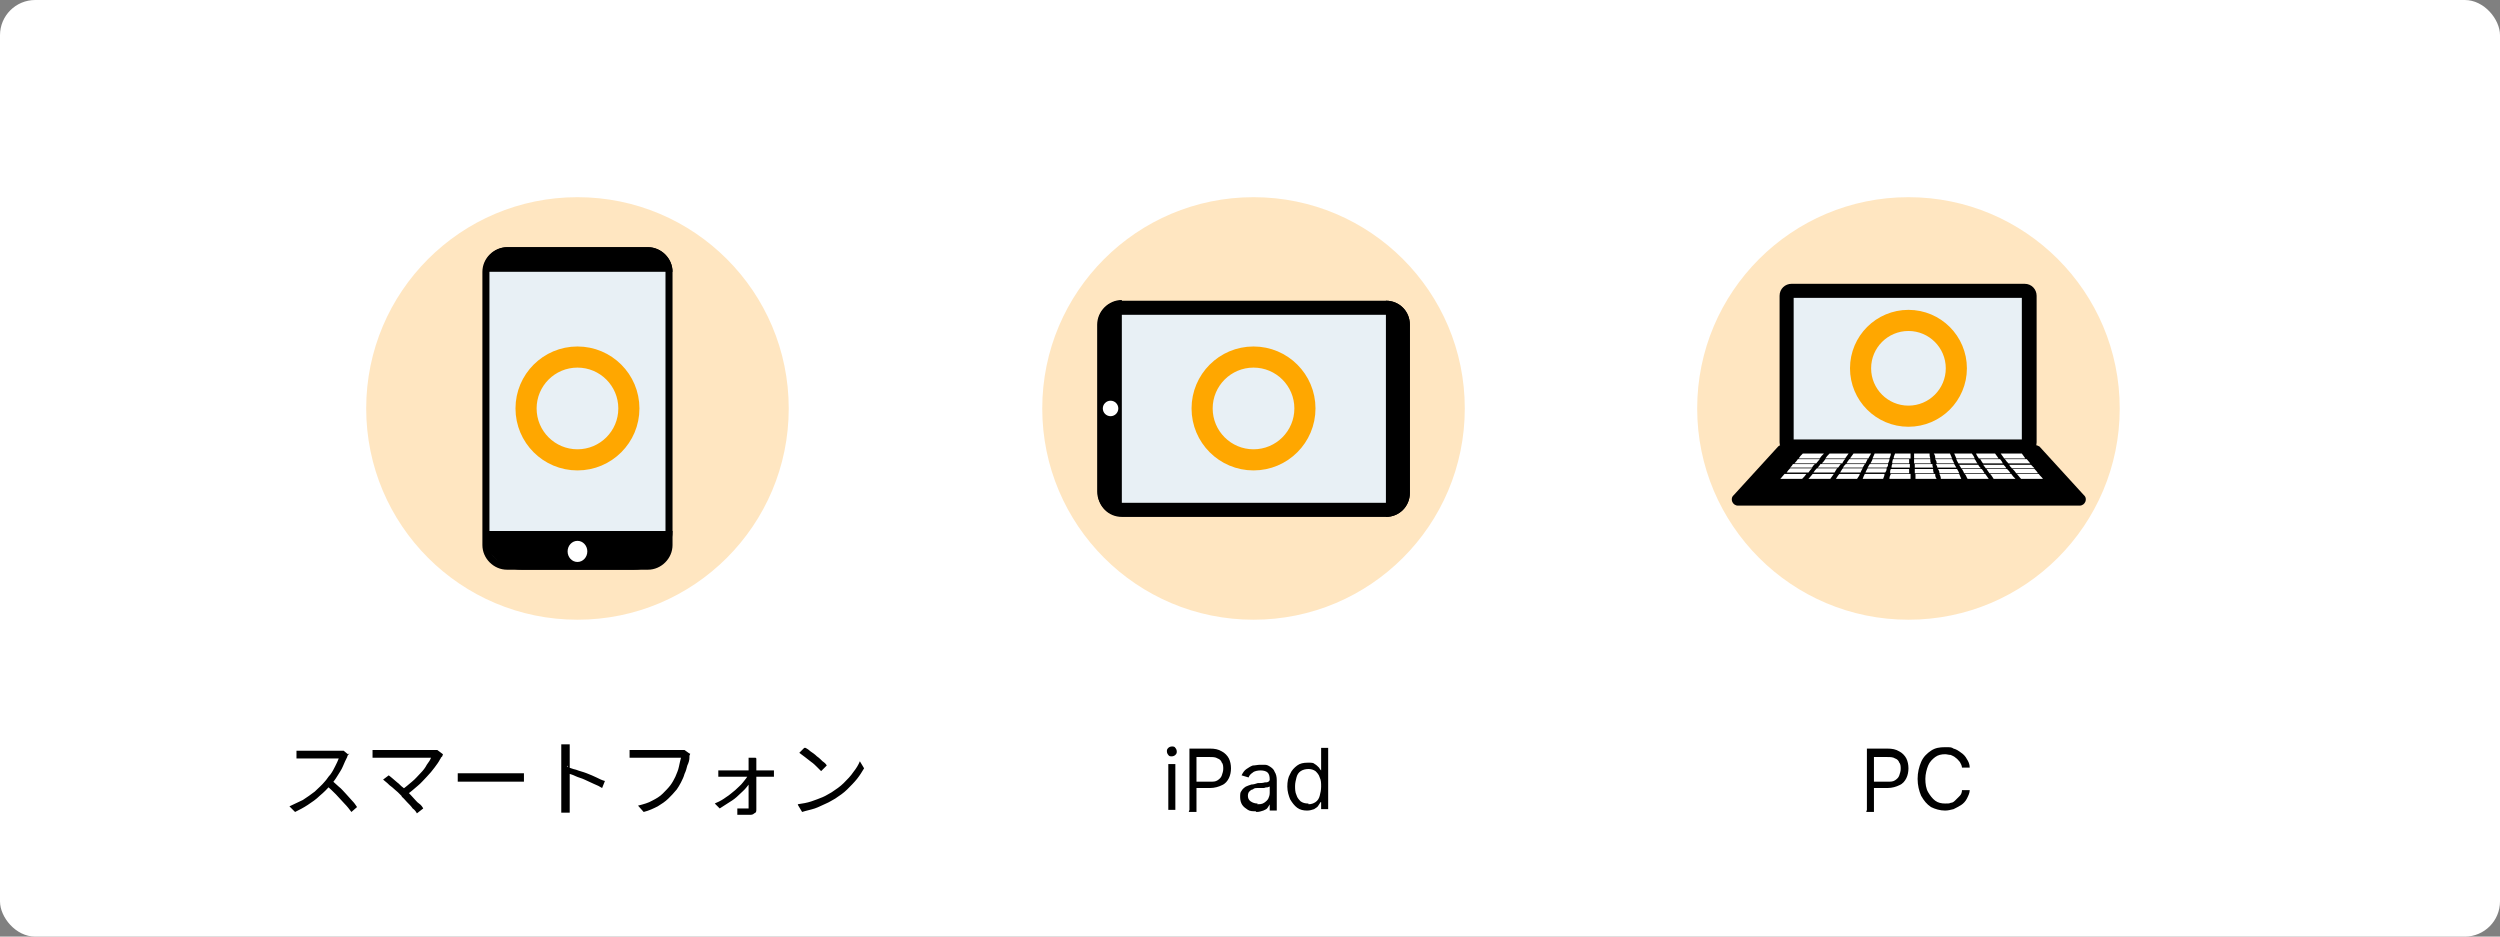 <?xml version="1.0" encoding="UTF-8"?>
<svg id="_レイヤー_1" data-name="レイヤー_1" xmlns="http://www.w3.org/2000/svg" version="1.1" viewBox="0 0 355 133">
  <rect x="0" y="0" width="355" height="133" fill="#808080" stroke="none"/>
  <!-- Generator: Adobe Illustrator 29.0.0, SVG Export Plug-In . SVG Version: 2.1.0 Build 186)  -->
  <defs>
    <style>
      .st0 {
        fill: #ffe6c1;
      }

      .st1 {
        fill: #fff;
      }

      .st2 {
        fill: #e8f0f5;
      }

      .st3 {
        fill: none;
        stroke: #ffa700;
        stroke-miterlimit: 10;
        stroke-width: 3px;
      }
    </style>
  </defs>
  <rect class="st1" width="355" height="133" rx="5" ry="5"/>
  <path d="M49.6,107s0,.1-.2.2c0,.1-.1.2-.1.3-.2.4-.4.8-.6,1.3-.2.5-.5.9-.8,1.4-.3.5-.6.9-1,1.3-.4.5-.9,1-1.5,1.5-.5.5-1.1.9-1.7,1.3-.6.4-1.2.7-1.8,1l-.8-.8c.6-.3,1.3-.6,1.9-.9.6-.4,1.2-.8,1.7-1.2.5-.5,1-.9,1.4-1.4.3-.3.5-.7.8-1,.3-.4.5-.8.7-1.2.2-.4.4-.8.5-1.1h-4.7c-.1,0-.3,0-.5,0-.2,0-.3,0-.5,0-.1,0-.2,0-.3,0v-1.1c0,0,.2,0,.3,0,.2,0,.3,0,.5,0,.2,0,.3,0,.4,0h4.6c.2,0,.4,0,.5,0,.2,0,.3,0,.4,0l.6.5ZM47.1,110.8c.3.3.7.6,1,.9.4.3.7.7,1,1,.3.3.6.7.9,1,.3.3.5.6.7.9l-.8.7c-.3-.4-.6-.8-1-1.2-.4-.4-.8-.9-1.2-1.3-.4-.4-.9-.9-1.3-1.2l.7-.7ZM62.8,107.4c0,0-.1.1-.2.2,0,0,0,.1-.1.2-.2.4-.5.8-.8,1.2-.3.4-.7.9-1.1,1.3s-.8.9-1.3,1.3c-.5.4-1,.9-1.5,1.2l-.7-.7c.5-.3.9-.7,1.4-1.1s.8-.8,1.2-1.2c.4-.4.7-.8.9-1.2.3-.4.5-.7.6-1h-7.1c-.2,0-.3,0-.5,0-.2,0-.3,0-.4,0-.1,0-.2,0-.3,0v-1.1c.1,0,.2,0,.4,0,.1,0,.3,0,.4,0,.2,0,.3,0,.4,0h7.2c.3,0,.6,0,.8,0l.8.6ZM57.1,113.1c-.2-.2-.4-.4-.6-.6-.2-.2-.5-.4-.8-.7-.3-.2-.5-.4-.7-.6-.2-.2-.4-.3-.6-.5l.8-.6c.1.1.3.2.5.4.2.2.5.4.7.6.3.2.5.5.8.7s.5.5.7.7c.3.2.5.5.8.8.3.3.5.6.8.8s.5.5.6.7l-.9.7c-.1-.2-.3-.5-.6-.7-.2-.3-.5-.6-.8-.9-.3-.3-.5-.6-.8-.8ZM64.9,109.8c.1,0,.3,0,.4,0,.2,0,.4,0,.6,0h7.2c.3,0,.6,0,.8,0,.2,0,.4,0,.5,0v1.2c-.1,0-.3,0-.5,0-.2,0-.5,0-.7,0h-6.6c-.3,0-.6,0-.9,0-.3,0-.5,0-.7,0v-1.2ZM79.7,113.9v-7c0-.2,0-.4,0-.6s0-.5,0-.6h1.2c0,.2,0,.4,0,.6,0,.2,0,.4,0,.6v4c0,.5,0,.9,0,1.4v2.1c0,.2,0,.3,0,.5,0,.2,0,.3,0,.5h-1.2c0-.2,0-.4,0-.7,0-.3,0-.5,0-.7ZM80.5,108.9c.4.1.8.3,1.3.4.5.2,1,.3,1.5.5.5.2,1,.4,1.4.6.4.2.8.4,1.2.5l-.4,1c-.3-.2-.7-.4-1.2-.6-.4-.2-.9-.4-1.3-.6-.4-.2-.9-.3-1.3-.5-.4-.2-.8-.3-1.1-.4v-1.1ZM98,107c0,0,0,.2-.1.3,0,0,0,.2,0,.3,0,.3-.1.7-.3,1.1-.1.4-.2.8-.4,1.2-.1.4-.3.8-.5,1.2-.2.4-.4.7-.6,1-.4.5-.8.9-1.2,1.3-.4.4-1,.8-1.5,1.1-.6.3-1.2.6-2,.8l-.8-.9c.8-.2,1.5-.4,2-.7.6-.3,1.1-.6,1.5-1,.4-.4.8-.8,1.1-1.2.3-.4.5-.8.7-1.2.2-.5.4-.9.5-1.4.1-.5.2-.9.3-1.3h-6.1c-.2,0-.5,0-.7,0-.2,0-.4,0-.5,0v-1.1c.1,0,.2,0,.4,0,.1,0,.3,0,.4,0h6.7c.1,0,.2,0,.3,0l.7.5ZM107.4,107.7c0,.1,0,.3,0,.4,0,.1,0,.3,0,.4,0,.2,0,.4,0,.7,0,.3,0,.7,0,1,0,.4,0,.8,0,1.2,0,.4,0,.8,0,1.3,0,.4,0,.8,0,1.2,0,.4,0,.7,0,1,0,.3,0,.5-.3.6-.2.2-.4.2-.6.2s-.3,0-.6,0c-.2,0-.4,0-.6,0-.2,0-.4,0-.6,0v-.9c.2,0,.5,0,.7,0,.3,0,.5,0,.7,0s.2,0,.2,0c0,0,0-.1,0-.3,0-.2,0-.5,0-.9,0-.3,0-.7,0-1.1,0-.4,0-.8,0-1.2,0-.4,0-.8,0-1.2,0-.4,0-.7,0-1,0-.3,0-.5,0-.7,0-.1,0-.2,0-.4,0-.2,0-.3,0-.4h1ZM102,109.4c.1,0,.3,0,.4,0,.2,0,.3,0,.5,0h6.2c.1,0,.3,0,.4,0,.2,0,.3,0,.4,0v.9c-.1,0-.2,0-.4,0-.1,0-.3,0-.4,0h-6.2c-.2,0-.3,0-.5,0-.2,0-.3,0-.4,0v-1ZM101.7,114c.5-.2,1-.5,1.4-.8.5-.3.9-.7,1.3-1,.4-.4.8-.7,1.1-1.1.3-.4.6-.7.7-1h.5v.7c-.1.3-.4.6-.7,1-.3.4-.7.7-1.1,1.1-.4.4-.8.7-1.3,1-.5.3-.9.6-1.4.9l-.7-.7ZM114.4,106.2c.2.1.5.3.7.5.3.2.6.4.9.7.3.2.6.5.8.7.3.2.5.4.6.6l-.8.8c-.2-.2-.3-.3-.6-.6-.2-.2-.5-.5-.8-.7-.3-.2-.6-.5-.9-.7-.3-.2-.5-.4-.8-.6l.7-.7ZM113.3,114.2c.7-.1,1.3-.2,1.9-.4.6-.2,1.1-.4,1.6-.6.5-.2.9-.5,1.3-.7.6-.4,1.2-.8,1.7-1.3.5-.5,1-1,1.4-1.6.4-.5.7-1,.9-1.5l.6,1c-.3.5-.6,1-1,1.5s-.9,1-1.4,1.5-1.1.9-1.7,1.3c-.4.2-.8.5-1.3.7-.5.2-1,.5-1.6.7-.6.2-1.2.3-1.8.5l-.6-1Z"/>
  <path d="M165.9,115v-6.5h1v6.5h-1ZM166.4,107.4c-.2,0-.4,0-.5-.2-.1-.1-.2-.3-.2-.5s0-.3.2-.5c.1-.1.3-.2.5-.2s.4,0,.5.2c.1.1.2.3.2.5s0,.3-.2.5c-.1.1-.3.2-.5.2ZM168.9,115v-8.7h2.9c.7,0,1.2.1,1.7.4.4.2.8.6,1,1,.2.4.3.9.3,1.4s-.1,1-.3,1.4c-.2.4-.5.8-1,1-.4.2-1,.4-1.7.4h-2.1v-.9h2.1c.5,0,.8,0,1.1-.2.3-.2.5-.4.6-.7.1-.3.2-.6.2-.9s0-.7-.2-.9c-.1-.3-.3-.5-.6-.6-.3-.2-.7-.2-1.1-.2h-1.9v7.8h-1.1ZM178.3,115.2c-.4,0-.8,0-1.1-.2-.3-.2-.6-.4-.8-.7-.2-.3-.3-.7-.3-1.1s0-.7.2-.9c.1-.2.3-.4.6-.6.2-.1.5-.2.8-.3.3,0,.6-.1.9-.2.4,0,.7,0,1-.1.2,0,.4,0,.5-.1.1,0,.2-.2.2-.3h0c0-.5-.1-.8-.3-1-.2-.2-.6-.3-1-.3s-.9.1-1.1.3c-.3.2-.5.4-.6.7l-1-.3c.2-.4.4-.7.7-.9.3-.2.6-.4.9-.5.3,0,.7-.1,1-.1s.5,0,.7,0c.3,0,.5.1.8.3.3.2.5.4.6.7.2.3.3.7.3,1.2v4.3h-1v-.9h0c0,.1-.2.3-.3.5s-.4.3-.6.4c-.3.1-.6.2-1,.2ZM178.5,114.2c.4,0,.7,0,1-.2.3-.2.5-.4.6-.6.1-.2.2-.5.2-.8v-.9c0,0-.1,0-.3.1-.1,0-.3,0-.5.1-.2,0-.4,0-.5,0-.2,0-.3,0-.4,0-.3,0-.5,0-.7.2-.2,0-.4.2-.5.3-.1.1-.2.3-.2.6s.1.6.4.8c.3.2.6.3,1,.3ZM185.6,115.1c-.5,0-1-.1-1.4-.4-.4-.3-.7-.7-1-1.2-.2-.5-.4-1.1-.4-1.8s.1-1.3.4-1.8c.2-.5.6-.9,1-1.2.4-.3.9-.4,1.5-.4s.8,0,1,.2c.2.1.4.3.6.5.1.2.2.3.3.4h0v-3.2h1v8.7h-1v-1h-.1c0,.1-.2.3-.3.5-.1.2-.3.3-.6.5-.3.1-.6.2-1,.2ZM185.8,114.2c.4,0,.7-.1,1-.3.3-.2.5-.5.6-.9.1-.4.2-.8.2-1.3s0-.9-.2-1.3c-.1-.4-.4-.7-.6-.9-.3-.2-.6-.3-1-.3s-.8.1-1.1.3c-.3.2-.5.5-.6.9-.1.4-.2.8-.2,1.2s0,.9.2,1.3c.1.4.4.7.6.9.3.2.6.3,1.1.3Z"/>
  <path d="M265.1,115v-8.7h2.9c.7,0,1.2.1,1.7.4.4.2.8.6,1,1,.2.4.3.9.3,1.4s-.1,1-.3,1.4c-.2.4-.5.8-1,1-.4.2-1,.4-1.7.4h-2.1v-.9h2.1c.5,0,.8,0,1.1-.2.3-.2.5-.4.6-.7.1-.3.2-.6.2-.9s0-.7-.2-.9c-.1-.3-.3-.5-.6-.6-.3-.2-.7-.2-1.1-.2h-1.9v7.8h-1.1ZM279.7,109h-1.1c0-.3-.2-.6-.3-.8-.2-.2-.3-.4-.6-.6-.2-.2-.5-.3-.7-.4-.3,0-.5-.1-.8-.1-.5,0-1,.1-1.4.4-.4.3-.8.7-1,1.2-.2.5-.4,1.2-.4,1.9s.1,1.4.4,1.9c.3.5.6.9,1,1.2.4.3.9.4,1.4.4s.6,0,.8-.1c.3,0,.5-.2.7-.4.2-.2.4-.4.6-.6.2-.2.3-.5.3-.8h1.1c0,.4-.2.8-.4,1.2-.2.4-.5.7-.8.9-.3.2-.7.4-1.1.6-.4.1-.8.2-1.2.2-.7,0-1.4-.2-2-.5-.6-.4-1-.9-1.4-1.6-.3-.7-.5-1.5-.5-2.4s.2-1.7.5-2.4c.3-.7.8-1.2,1.4-1.6.6-.4,1.2-.5,2-.5s.9,0,1.2.2c.4.1.7.3,1.1.6.3.2.6.5.8.9.2.3.4.7.4,1.2Z"/>
  <g>
    <circle class="st0" cx="82" cy="58" r="30"/>
    <g>
      <g>
        <rect class="st2" x="69" y="35.6" width="25.9" height="44.8" rx="3" ry="3"/>
        <path d="M92,36.1c1.4,0,2.5,1.1,2.5,2.5v38.8c0,1.4-1.1,2.5-2.5,2.5h-20c-1.4,0-2.5-1.1-2.5-2.5v-38.8c0-1.4,1.1-2.5,2.5-2.5h20M92,35.1h-20c-1.9,0-3.5,1.6-3.5,3.5v38.8c0,1.9,1.6,3.5,3.5,3.5h20c1.9,0,3.5-1.6,3.5-3.5v-38.8c0-1.9-1.6-3.5-3.5-3.5h0Z"/>
      </g>
      <path d="M90,80.9h-15.9c-3,0-5.5-2.5-5.5-5.5h0s26.9,0,26.9,0h0c0,3-2.5,5.5-5.5,5.5Z"/>
      <path d="M72.1,35.1h19.9c1.9,0,3.5,1.6,3.5,3.5h0s-26.9,0-26.9,0h0c0-1.9,1.6-3.5,3.5-3.5Z"/>
      <ellipse class="st1" cx="82" cy="78.3" rx="1.4" ry="1.5"/>
    </g>
    <circle class="st3" cx="82" cy="58" r="7.3"/>
  </g>
  <g>
    <circle class="st0" cx="178" cy="58" r="30"/>
    <g>
      <g>
        <rect class="st2" x="156.8" y="43.7" width="42.4" height="28.7" rx="2.4" ry="2.4"/>
        <path d="M196.8,44.7c.8,0,1.4.6,1.4,1.4v23.9c0,.8-.6,1.4-1.4,1.4h-37.5c-.8,0-1.4-.6-1.4-1.4v-23.9c0-.8.6-1.4,1.4-1.4h37.5M196.8,42.7h-37.5c-1.9,0-3.4,1.5-3.4,3.4v23.9c0,1.9,1.5,3.4,3.4,3.4h37.5c1.9,0,3.4-1.5,3.4-3.4v-23.9c0-1.9-1.5-3.4-3.4-3.4h0Z"/>
      </g>
      <path d="M155.8,69.8v-23.7c0-1.9,1.6-3.5,3.5-3.5h0v30.7s0,0,0,0c-1.9,0-3.5-1.6-3.5-3.5Z"/>
      <path d="M200.2,46.1v23.9c0,1.9-1.5,3.4-3.4,3.4h0v-30.7s0,0,0,0c1.9,0,3.4,1.5,3.4,3.4Z"/>
      <circle class="st1" cx="157.7" cy="58" r="1.1"/>
    </g>
    <circle class="st3" cx="178" cy="58" r="7.3"/>
  </g>
  <g>
    <circle class="st0" cx="271" cy="58" r="30"/>
    <g>
      <g>
        <rect class="st2" x="253.7" y="41.3" width="34.4" height="22.1" rx=".7" ry=".7"/>
        <path d="M287.1,42.3v20.1h-32.4v-20.1h32.4M287.5,40.3h-33.1c-.9,0-1.7.7-1.7,1.7v20.8c0,.9.7,1.7,1.7,1.7h33.1c.9,0,1.7-.7,1.7-1.7v-20.8c0-.9-.7-1.7-1.7-1.7h0Z"/>
      </g>
      <g>
        <polygon points="247 70.9 253.1 64.2 269.3 64.2 288.9 64.2 295 70.9 247 70.9"/>
        <path d="M288.5,65.2l4.2,4.7h-43.4l4.2-4.7h34.9M289,63.2h-35.9c-.2,0-.4,0-.6.2l-6.3,6.9c-.6.5-.2,1.5.6,1.5h48.5c.8,0,1.2-1,.6-1.5l-6.3-6.9c-.2-.1-.4-.2-.6-.2h0Z"/>
      </g>
      <g>
        <path class="st1" d="M258.5,65.1c-1.2,0-1.8,0-3.1,0,.2-.3.3-.4.6-.7h3c-.3.3-.4.4-.6.7Z"/>
        <path class="st1" d="M257.9,65.8c-1.2,0-1.8,0-3.1,0,.2-.2.3-.3.5-.6,1.3,0,1.9,0,3.1,0-.2.2-.3.4-.5.6Z"/>
        <path class="st1" d="M257.3,66.4c-1.2,0-1.8,0-3.1,0,.2-.2.3-.3.4-.5,1.3,0,1.9,0,3.1,0-.2.2-.3.3-.4.5Z"/>
        <path class="st1" d="M256.8,67.1c-1.2,0-1.8,0-3.1,0,.2-.3.3-.4.5-.6,1.3,0,1.9,0,3.1,0-.2.2-.3.3-.5.6Z"/>
        <path class="st1" d="M256,68h-3.2c.3-.3.4-.5.6-.7,1.3,0,1.9,0,3.1,0-.2.3-.3.4-.6.7Z"/>
        <path class="st1" d="M262,65.1c-1.1,0-1.6,0-2.8,0,.2-.3.3-.4.6-.7h2.7c-.2.3-.3.4-.5.7Z"/>
        <path class="st1" d="M261.5,65.8c-1.1,0-1.7,0-2.8,0,.2-.2.3-.3.5-.6,1.2,0,1.7,0,2.8,0-.2.2-.3.4-.4.6Z"/>
        <path class="st1" d="M261,66.4c-1.1,0-1.7,0-2.9,0,.2-.2.3-.3.4-.5,1.2,0,1.7,0,2.9,0-.2.2-.2.3-.4.5Z"/>
        <path class="st1" d="M260.5,67.1c-1.2,0-1.8,0-3,0,.2-.3.3-.4.5-.6,1.2,0,1.8,0,2.9,0-.2.2-.2.3-.4.6Z"/>
        <path class="st1" d="M259.9,68h-3.1c.3-.3.4-.5.6-.7,1.2,0,1.8,0,3,0-.2.3-.3.4-.5.7Z"/>
        <path class="st1" d="M265.3,65.1c-1,0-1.5,0-2.6,0,.2-.3.3-.4.5-.7h2.5c-.2.3-.2.4-.4.7Z"/>
        <path class="st1" d="M264.9,65.8c-1,0-1.6,0-2.7,0,.1-.2.2-.3.4-.6,1.1,0,1.6,0,2.6,0-.1.2-.2.4-.3.6Z"/>
        <path class="st1" d="M264.5,66.4c-1.1,0-1.6,0-2.8,0,.1-.2.2-.3.4-.5,1.1,0,1.6,0,2.7,0-.1.2-.2.3-.3.5Z"/>
        <path class="st1" d="M264.2,67.1c-1.1,0-1.7,0-2.9,0,.2-.3.2-.4.4-.6,1.1,0,1.7,0,2.8,0-.1.2-.2.3-.3.6Z"/>
        <path class="st1" d="M263.7,68h-3c.2-.3.3-.5.5-.7,1.2,0,1.7,0,2.9,0-.1.3-.2.4-.4.7Z"/>
        <path class="st1" d="M268.3,65.1c-.9,0-1.4,0-2.4,0,.1-.3.2-.4.3-.7h2.3c0,.3-.1.4-.2.7Z"/>
        <path class="st1" d="M268.1,65.8c-1,0-1.5,0-2.5,0,.1-.2.2-.3.3-.6,1,0,1.5,0,2.4,0,0,.2-.1.4-.2.6Z"/>
        <path class="st1" d="M267.9,66.4c-1.1,0-1.6,0-2.7,0,.1-.2.2-.3.3-.5,1,0,1.5,0,2.6,0,0,.2,0,.3-.2.5Z"/>
        <path class="st1" d="M267.7,67.1c-1.1,0-1.7,0-2.8,0,.1-.3.2-.4.3-.6,1.1,0,1.6,0,2.7,0,0,.2,0,.3-.2.6Z"/>
        <path class="st1" d="M267.5,68h-3c.1-.3.2-.5.3-.7,1.1,0,1.7,0,2.8,0,0,.3-.1.4-.2.7Z"/>
        <path class="st1" d="M271.2,65.1c-.9,0-1.4,0-2.3,0,0-.3.1-.4.2-.7h2.2c0,.3,0,.4,0,.7Z"/>
        <path class="st1" d="M271.2,65.8c-1,0-1.5,0-2.5,0,0-.2,0-.3.1-.6.9,0,1.4,0,2.3,0,0,.2,0,.4,0,.6Z"/>
        <path class="st1" d="M271.2,66.4c-1,0-1.6,0-2.6,0,0-.2,0-.3.1-.5,1,0,1.5,0,2.5,0,0,.2,0,.3,0,.5Z"/>
        <path class="st1" d="M271.2,67.2c-1.1,0-1.6,0-2.8,0,0-.3,0-.4.1-.6,1.1,0,1.6,0,2.6,0,0,.2,0,.3,0,.6Z"/>
        <path class="st1" d="M271.2,68h-2.9c0-.3.1-.5.2-.7,1.1,0,1.7,0,2.8,0,0,.3,0,.4,0,.7Z"/>
        <path class="st1" d="M274.1,65.1c-.9,0-1.4,0-2.3,0,0-.3,0-.4,0-.7h2.2c0,.3,0,.4.1.7Z"/>
        <path class="st1" d="M274.3,65.8c-1,0-1.5,0-2.5,0,0-.2,0-.3,0-.6.9,0,1.4,0,2.3,0,0,.2,0,.4.1.6Z"/>
        <path class="st1" d="M274.5,66.4c-1,0-1.6,0-2.6,0,0-.2,0-.3,0-.5,1,0,1.5,0,2.5,0,0,.2,0,.3.1.5Z"/>
        <path class="st1" d="M274.7,67.2c-1.1,0-1.7,0-2.8,0,0-.3,0-.4,0-.6,1,0,1.6,0,2.6,0,0,.2,0,.3.1.6Z"/>
        <path class="st1" d="M274.9,68h-2.9c0-.3,0-.5,0-.7,1.1,0,1.7,0,2.8,0,0,.3,0,.4.2.7Z"/>
        <path class="st1" d="M277.2,65.1c-1,0-1.5,0-2.4,0,0-.3,0-.4-.2-.7h2.3c.1.3.2.4.3.7Z"/>
        <path class="st1" d="M277.5,65.8c-1,0-1.5,0-2.5,0,0-.2,0-.3-.2-.6,1,0,1.4,0,2.4,0,.1.2.2.4.3.6Z"/>
        <path class="st1" d="M277.8,66.4c-1.1,0-1.6,0-2.7,0,0-.2-.1-.3-.2-.5,1,0,1.5,0,2.6,0,.1.2.2.3.3.5Z"/>
        <path class="st1" d="M278.2,67.2c-1.1,0-1.7,0-2.8,0,0-.3-.1-.4-.2-.6,1.1,0,1.6,0,2.7,0,.1.2.2.3.3.6Z"/>
        <path class="st1" d="M278.6,68h-3c0-.3-.1-.5-.2-.7,1.1,0,1.7,0,2.8,0,.1.3.2.4.3.7Z"/>
        <path class="st1" d="M280.4,65.1c-1.1,0-1.6,0-2.6,0-.1-.3-.2-.4-.3-.7h2.5c.2.3.3.4.4.7Z"/>
        <path class="st1" d="M280.8,65.8c-1.1,0-1.6,0-2.7,0-.1-.2-.2-.3-.3-.6,1,0,1.5,0,2.6,0,.2.2.2.4.4.6Z"/>
        <path class="st1" d="M281.3,66.5c-1.1,0-1.7,0-2.8,0-.1-.2-.2-.3-.3-.5,1,0,1.6,0,2.7,0,.1.2.2.3.4.5Z"/>
        <path class="st1" d="M281.8,67.2c-1.2,0-1.7,0-2.9,0-.1-.3-.2-.4-.3-.6,1.1,0,1.6,0,2.8,0,.2.2.2.3.4.6Z"/>
        <path class="st1" d="M282.4,68h-3c-.2-.3-.2-.5-.4-.7,1.1,0,1.7,0,2.9,0,.2.3.3.4.5.7Z"/>
        <path class="st1" d="M283.8,65.1c-1.2,0-1.7,0-2.8,0-.2-.3-.3-.4-.4-.7h2.7c.2.3.3.4.5.7Z"/>
        <path class="st1" d="M284.4,65.8c-1.2,0-1.7,0-2.8,0-.2-.2-.2-.3-.4-.6,1.1,0,1.6,0,2.8,0,.2.2.3.4.4.6Z"/>
        <path class="st1" d="M284.9,66.5c-1.2,0-1.8,0-2.9,0-.2-.2-.2-.3-.4-.5,1.1,0,1.7,0,2.9,0,.2.2.3.3.4.5Z"/>
        <path class="st1" d="M285.5,67.2c-1.2,0-1.8,0-3,0-.2-.3-.3-.4-.4-.6,1.1,0,1.7,0,2.9,0,.2.2.3.3.5.6Z"/>
        <path class="st1" d="M286.2,68h-3.1c-.2-.3-.3-.5-.5-.7,1.2,0,1.8,0,3,0,.2.3.3.4.6.7Z"/>
        <path class="st1" d="M287.7,65.1c-1.3,0-1.9,0-3.1,0-.2-.3-.3-.4-.5-.7h3c.2.3.3.4.5.7Z"/>
        <path class="st1" d="M288.3,65.8c-1.3,0-1.9,0-3.1,0-.2-.2-.3-.3-.5-.6,1.2,0,1.8,0,3.1,0,.2.2.3.4.5.6Z"/>
        <path class="st1" d="M288.8,66.5c-1.3,0-1.9,0-3.1,0-.2-.2-.3-.3-.4-.5,1.2,0,1.8,0,3.1,0,.2.2.3.3.5.5Z"/>
        <path class="st1" d="M289.4,67.2c-1.3,0-1.9,0-3.1,0-.2-.3-.3-.4-.5-.6,1.2,0,1.8,0,3.1,0,.2.2.3.3.5.6Z"/>
        <path class="st1" d="M290.2,68h-3.2c-.3-.3-.4-.5-.6-.7,1.2,0,1.9,0,3.1,0,.2.3.4.4.6.7Z"/>
      </g>
    </g>
    <circle class="st3" cx="271" cy="52.3" r="6.8"/>
  </g>
</svg>